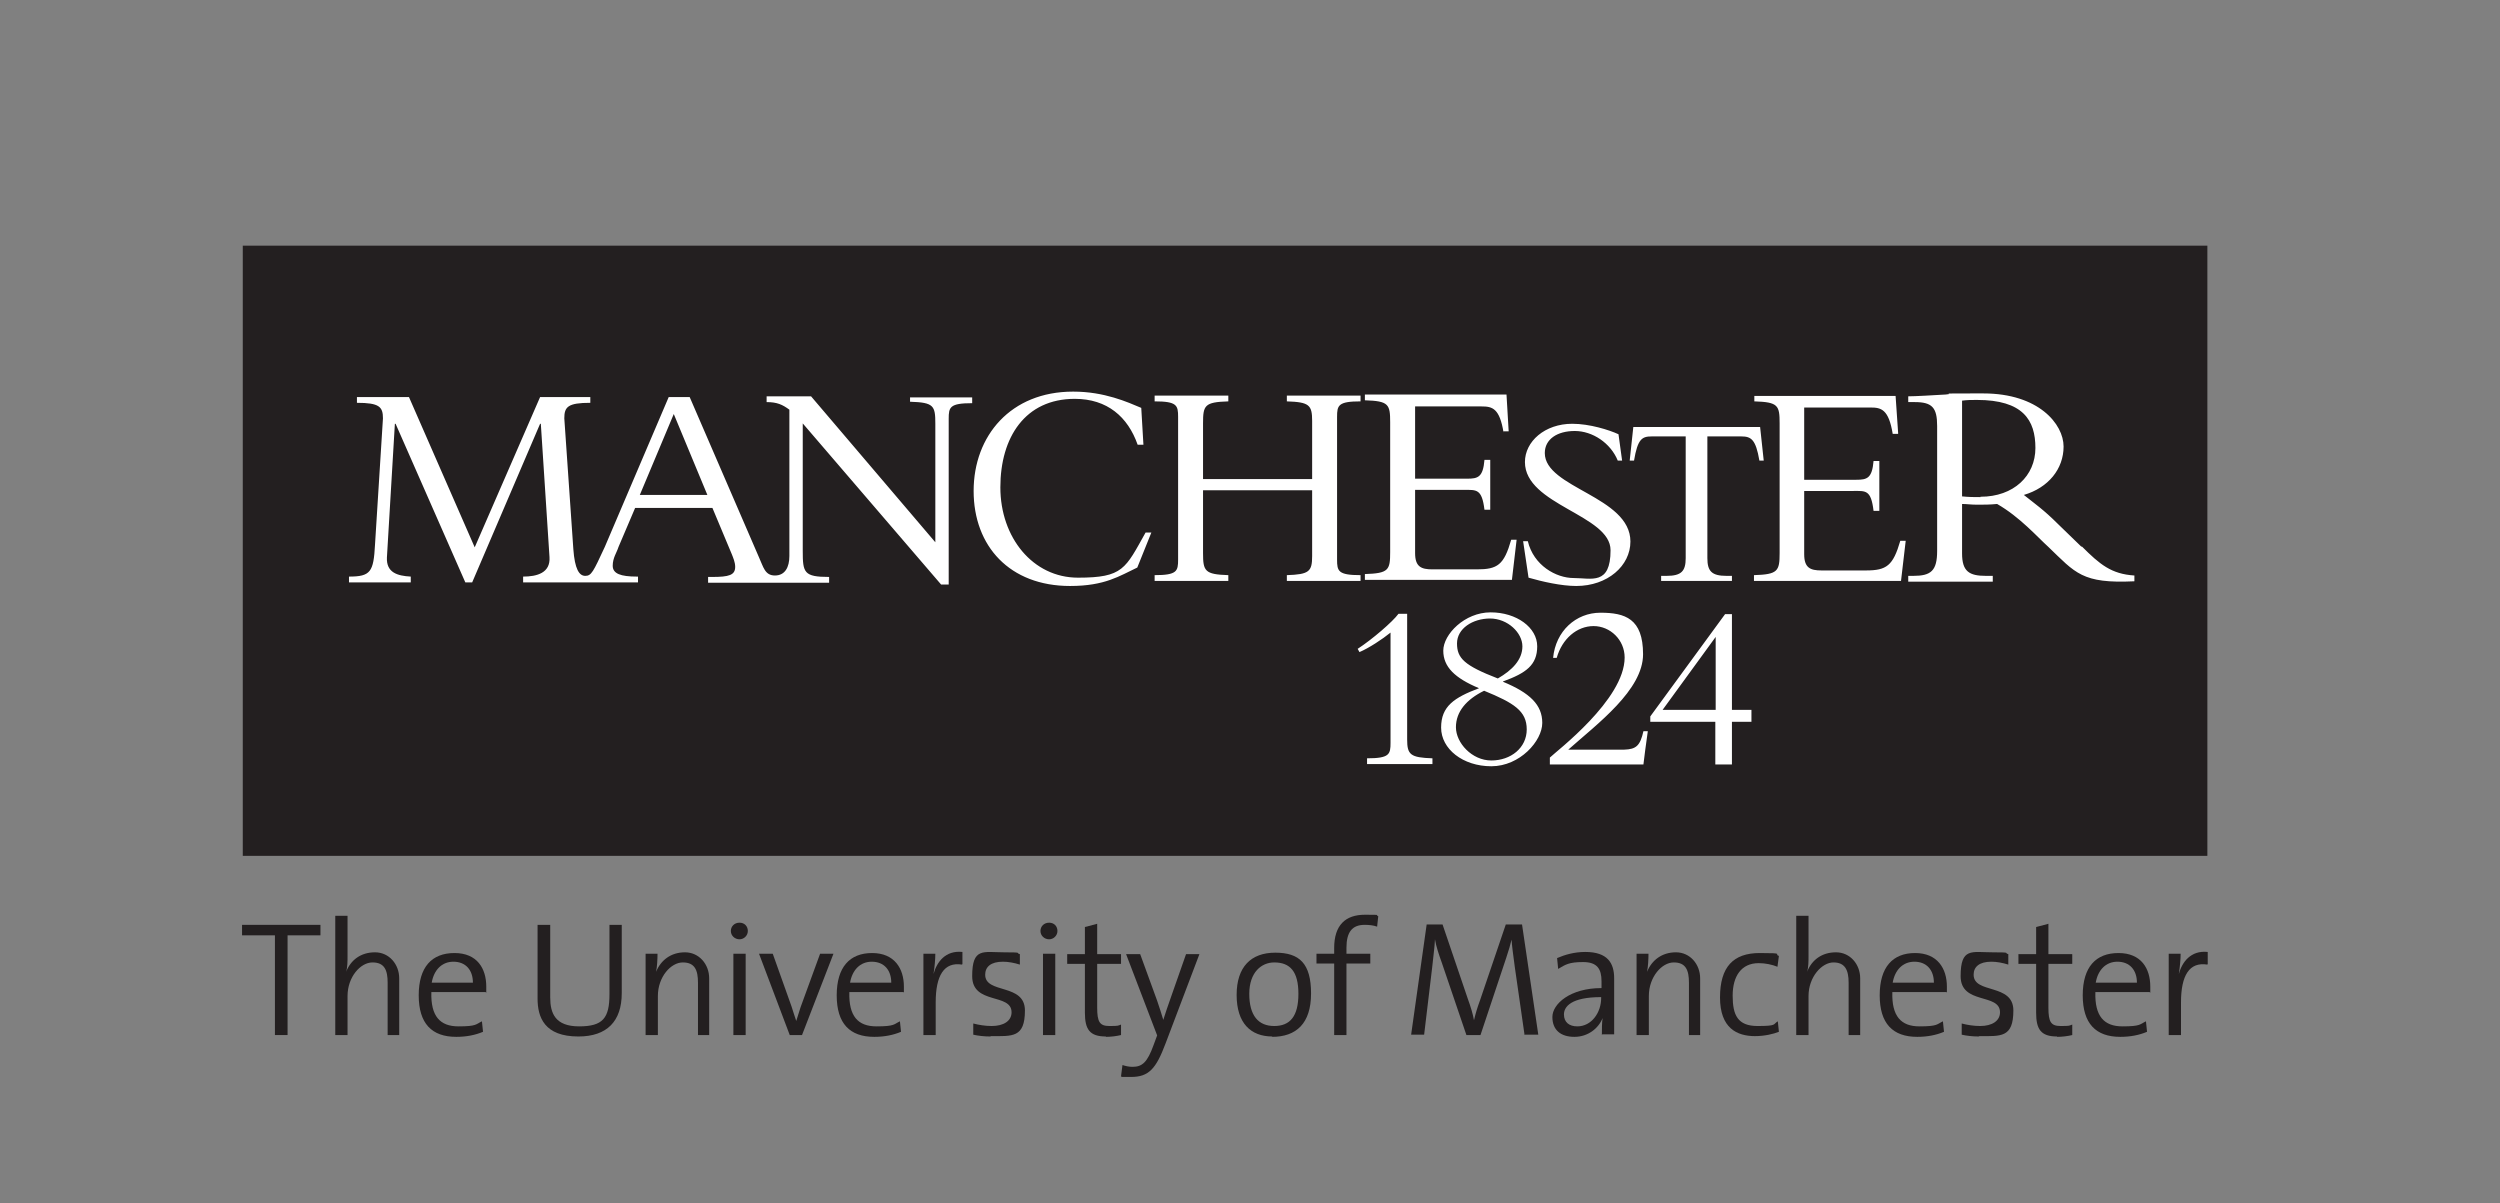 <svg width="692" height="333" viewBox="0 0 692 333" fill="none" xmlns="http://www.w3.org/2000/svg">
<rect x="0" y="0" width="692" height="333" fill="#808080" stroke="none"/>
<path d="M611 236.9H67.2V68H611V236.9Z" fill="#231F20"/>
<path d="M427.6 125.4C427.6 121.6 431 119.3 435.9 119.3C440.8 119.3 445.8 122.6 447.8 127.5H449L448 120.2C445.4 119 440 117.3 435.2 117.3C427.6 117.3 422.1 122.2 422.1 127.9C422.1 139.8 445.8 142.5 445.8 152.3C445.8 162.1 440.5 160 435.6 160C430.7 160 424.5 156.5 422.9 149.8H421.6L423.1 159.9C426.9 161 432.2 162.2 436.3 162.2C445 162.2 451.3 156.6 451.3 149.9C451.3 137.4 427.6 135.1 427.6 125.4ZM452.3 118.2H487.2L488.2 127.5H487C486 121.6 484.7 120.8 482 120.8H472.6V154.5C472.6 158.1 473.8 159.4 477.9 159.4H479.4V160.8H459.8V159.4H461.3C465.4 159.4 466.6 158.1 466.6 154.5V120.8H457.2C454.5 120.8 453.3 121.5 452.3 127.5H451.1L452.1 118.2H452.3ZM416.2 119.8C415.1 113 413.1 112.5 410.1 112.5H391.7V132.5H406.1C409.1 132.5 410.5 132.1 410.9 127.3H412.5V141.1H410.9C410.2 135.3 408.7 135.6 405.3 135.6H391.7V153.1C391.7 156.9 393.4 157.6 396.5 157.6H408.8C414.5 157.6 416.3 156.4 418.3 149.4H419.8L418.5 160.5H377.8V158.9C384.4 158.7 384.8 157.8 384.8 152.8V116.9C384.8 111.9 384.4 111 377.8 110.8V109.2H417L417.6 119.4H416.1L416.2 119.8ZM456.1 202.4H454.9C454 206.4 452.9 207.4 449.6 207.5H434.1C442.2 200.3 454.8 191 454.8 181.1C454.8 171.2 449.8 169.6 443 169.6C436.2 169.6 430.6 174.7 429.9 182.1H430.9C432.4 176.8 436.5 173.3 441.1 173.3C445.7 173.3 449.7 177.1 449.7 182C449.7 193.7 430.7 208 429 209.7V211.6H454.9L455.4 207.6L456.1 202.5V202.4ZM378.4 211.5V209.9C384.6 209.9 384.9 208.8 384.9 205.6V175.1C382.7 176.9 378.9 179.4 376.3 180.5L375.8 179.6C379.8 177 385.5 172.1 387.1 169.9H389.5V204.7C389.5 208.9 390.4 209.7 396.5 209.9V211.5H378.4ZM474.9 176.3L460.2 196.5H474.9V176.3ZM456.8 199.8V198.3L477.5 170H479.4V196.5H484.8V199.8H479.4V211.6H474.8V199.8H456.7M412.5 171.2C407.6 171.2 403.3 174 403.3 178.1C403.3 182.2 405.3 184.2 414.6 187.8C418.6 185.5 421.4 182.6 421.4 178.9C421.4 175.2 417.4 171.2 412.4 171.2H412.5ZM410.8 191.2C405.9 193.6 403 197 403 201.3C403 205.6 407.4 210.5 412.8 210.5C418.2 210.5 422.6 207 422.6 201.9C422.6 196.8 419.1 194.6 410.8 191.2ZM416 188.7C423.5 191.8 426.9 195.1 426.9 200.1C426.9 205.1 420.7 212.1 412.8 212.1C404.9 212.1 398.9 207.3 398.9 201.4C398.9 195.5 402.5 193.1 409.4 190.5C402.7 187.7 399.5 184.6 399.5 180.1C399.5 175.6 405.4 169.5 412.6 169.5C419.8 169.5 425.5 173.7 425.5 178.9C425.5 184.1 422.4 186.3 416.1 188.6M525.4 119.8L524.7 109.6H485.6V111.1C492.2 111.3 492.6 112.2 492.6 117.2V153.1C492.6 158.1 492.1 159 485.5 159.2V160.8H526.2L527.5 149.7H526C524 156.6 522.2 157.9 516.5 157.9H504.2C501.1 157.9 499.4 157.2 499.4 153.4V135.9H513C516.4 135.9 517.9 135.5 518.6 141.4H520.2V127.6H518.6C518.2 132.4 516.8 132.8 513.8 132.8H499.4V112.8H517.8C520.7 112.8 522.8 113.3 523.9 120.1H525.4V119.8ZM177.1 137L186.5 114.6L195.8 137H177H177.1ZM251.9 109.6V111.2C258.5 111.4 258.9 112.3 258.9 117.3V150.1L224.5 109.7H212.2V111.3C215.1 111.3 216.6 112 218.5 113.4V153.9C218.5 157 217.3 159.3 214.5 159.3C211.7 159.3 211.3 156.9 210.1 154.3L190.9 109.9H185.1L167.4 151.4C164.2 158.3 163.7 159.4 162 159.4C160.3 159.4 159.1 157.5 158.7 152L156.2 115.8C156.2 112.6 157.2 111.5 163.4 111.5V109.9H149.5L131.4 151.5L113.2 109.9H98.8V111.5C105 111.5 106 112.6 106 115.8L103.8 150.8C103.4 158.3 102.6 159.6 96.6 159.6V161.2H113.7V159.6C110 159.4 106.9 158.5 107.1 154.3L109.3 117.3H109.5L128.8 161.2H130.7L149.5 117.3H149.7L152.1 154.2C152.4 158.6 148.6 159.6 144.8 159.6V161.2H176.6V159.6H176.3C171.8 159.6 169.6 158.8 169.6 156.6C169.6 154.4 170.7 153 171.2 151.4L175.8 140.6H197.2L202.6 153.5C202.9 154.3 203.5 155.6 203.5 156.9C203.5 159.2 201.8 159.7 197.1 159.7H196V161.3H229.5V159.7C222.5 159.7 222.2 158.5 222.2 152.5V117.2L260.5 161.8H262.6V115.9C262.6 112.7 262.9 111.6 269.1 111.6V110H251.9V109.6ZM376.6 159.2V160.8H356.2V159.2C362.4 159 363.2 158.2 363.2 153.9V135.7H333V153.1C333 158.1 333.5 159 340 159.2V160.8H319.6V159.2C325.8 159.2 326.1 158.1 326.1 154.9V115.4C326.1 112.2 325.8 111.1 319.6 111.1V109.5H340V111.1C333.4 111.3 333 112.2 333 117.2V132.6H363.2V116.5C363.2 112.1 362.4 111.3 356.2 111.1V109.5H376.6V111.1C370.4 111.1 370.1 112.2 370.1 115.4V154.9C370.1 158.1 370.4 159.2 376.6 159.2ZM297.1 108.4C305.7 108.4 312.1 111.3 315.9 112.9L316.5 123.1H314.9C312.2 115.4 306.5 110.4 297.5 110.4C283.8 110.4 276.9 121 276.9 134.9C276.9 148.8 285.9 159.9 298.4 159.9C310.9 159.9 311.5 157.4 317.1 147.4H318.7L314.8 157.1C309.9 159.4 305.9 162.2 296.2 162.2C279.5 162.2 269.5 151.2 269.5 135.9C269.5 120.6 279.8 108.4 297 108.4H297.1ZM548.2 137.6C546.3 137.6 545.1 137.6 543.1 137.4V110.9C544.6 110.7 545.7 110.7 547.2 110.7C560 110.7 563.4 116.3 563.4 124C563.4 131.7 557.4 137.5 548.2 137.5V137.6ZM576.1 151.3L569.6 145C565.7 141.1 563.2 139.4 560.2 137C567 135 571.2 129.8 571.2 123.6C571.2 117.4 564.3 108.9 549 108.9C533.7 108.9 542 108.9 538.6 109.2C535.2 109.4 530.2 109.7 528.2 109.7V111.3H530C534.8 111.3 536.2 112.8 536.2 117.9V152.5C536.2 158 534.5 159.4 529.6 159.4H528.2V161H551.6V159.4H549.7C545.1 159.4 543.1 158.2 543.1 153.2V139.5C544.4 139.5 545.5 139.7 547.3 139.7C549.1 139.7 550.8 139.7 552.8 139.5C559.1 143.1 564 148.7 567 151.4C574.5 158.6 576.3 161.6 590.8 160.9V159.3C584.4 158.9 581.2 156.2 576.3 151.3H576.1ZM548.2 137.6C546.3 137.6 545.1 137.6 543.1 137.4V110.9C544.6 110.7 545.7 110.7 547.2 110.7C560 110.7 563.4 116.3 563.4 124C563.4 131.7 557.4 137.5 548.2 137.5V137.6ZM576.1 151.3L569.6 145C565.7 141.1 563.2 139.4 560.2 137C567 135 571.2 129.8 571.2 123.6C571.2 117.4 564.3 108.9 549 108.9C533.7 108.9 542 108.9 538.6 109.2C535.2 109.4 530.2 109.7 528.2 109.7V111.3H530C534.8 111.3 536.2 112.8 536.2 117.9V152.5C536.2 158 534.5 159.4 529.6 159.4H528.2V161H551.6V159.4H549.7C545.1 159.4 543.1 158.2 543.1 153.2V139.5C544.4 139.5 545.5 139.7 547.3 139.7C549.1 139.7 550.8 139.7 552.8 139.5C559.1 143.1 564 148.7 567 151.4C574.5 158.6 576.3 161.6 590.8 160.9V159.3C584.4 158.9 581.2 156.2 576.3 151.3" fill="white"/>
<path d="M79.6 258.9V286.5H76.1V258.9H67V256H88.7V258.9H79.6Z" fill="#231F20"/>
<path d="M107.3 286.5V272C107.3 268.5 106.4 266.4 103.1 266.4C99.8 266.4 96.2 270.4 96.2 275.7V286.5H92.8V253.5H96.2V264.5C96.2 266 96.2 267.8 95.8 269C97.1 265.7 99.9 263.6 103.8 263.6C107.7 263.6 110.5 266.9 110.5 270.8V286.5H107.1" fill="#231F20"/>
<path d="M134.4 274.6H119.4C119.2 281.3 121.8 284.1 126.9 284.1C132 284.1 131.7 283.5 133.4 282.7L133.7 285.6C131.6 286.5 129.1 287 126.3 287C119.5 287 115.9 283.3 115.9 275.5C115.9 267.7 119.5 263.8 125.8 263.8C132.1 263.8 134.6 268.1 134.6 273.1C134.6 278.1 134.6 274.1 134.6 274.8L134.4 274.6ZM125.5 266.2C122.3 266.2 120.1 268.5 119.5 272H130.9C130.9 268.5 128.9 266.2 125.5 266.2Z" fill="#231F20"/>
<path d="M160.1 286.9C150.7 286.9 148.8 281.6 148.8 276.4V256H152.3V276.1C152.3 280.5 153.7 284.1 160.3 284.1C166.9 284.1 168.7 281.8 168.7 275.2V256H172.1V274.9C172.1 282.7 168 286.9 160.1 286.9Z" fill="#231F20"/>
<path d="M193.2 286.5V272C193.2 268.5 192.3 266.4 189 266.4C185.7 266.4 182.1 270.4 182.1 275.7V286.5H178.7V264H182C182 265.4 181.9 267.6 181.6 269C182.9 265.8 185.7 263.6 189.6 263.6C193.5 263.6 196.3 266.9 196.3 270.8V286.5H192.9" fill="#231F20"/>
<path d="M204.7 260C203.4 260 202.3 259 202.3 257.7C202.3 256.4 203.3 255.4 204.7 255.4C206.1 255.4 207 256.4 207 257.7C207 259 205.9 260 204.7 260ZM203 286.5V264H206.4V286.5H203Z" fill="#231F20"/>
<path d="M222.1 286.5H218.6L210.1 264H213.9L219.1 278.6C219.5 280 220 281.3 220.4 282.6C220.8 281.4 221.2 280 221.6 278.8L227 264H230.7L222 286.5" fill="#231F20"/>
<path d="M250.1 274.6H235.1C234.9 281.3 237.5 284.1 242.6 284.1C247.7 284.1 247.4 283.5 249.1 282.7L249.4 285.6C247.3 286.5 244.8 287 242 287C235.2 287 231.6 283.3 231.6 275.5C231.6 267.7 235.2 263.8 241.4 263.8C247.6 263.8 250.2 268.1 250.2 273.1C250.2 278.1 250.2 274.1 250.2 274.8L250.1 274.6ZM241.3 266.2C238.1 266.2 235.9 268.5 235.3 272H246.7C246.7 268.5 244.7 266.2 241.3 266.2Z" fill="#231F20"/>
<path d="M266.3 267C261.3 266.2 259 270 259 277.5V286.5H255.6V264H258.9C258.9 265.5 258.7 267.7 258.4 269.6C259.3 266.3 261.7 263 266.4 263.5V266.8" fill="#231F20"/>
<path d="M274.1 286.9C272.4 286.9 270.7 286.7 269.4 286.4V283.3C270.9 283.7 272.7 284 274.5 284C277.8 284 280 282.6 280 280.2C280 274.8 269.1 278.2 269.1 270.2C269.1 262.2 272.2 263.6 277.9 263.6C283.6 263.6 280.9 263.8 282.3 264.1V267C280.7 266.5 279.1 266.2 277.6 266.2C274.3 266.2 272.7 267.6 272.7 269.8C272.7 275.2 283.7 272.1 283.7 279.7C283.7 287.3 280.2 286.8 274.3 286.8" fill="#231F20"/>
<path d="M290.4 260C289.1 260 288 259 288 257.7C288 256.4 289 255.4 290.4 255.4C291.8 255.4 292.7 256.4 292.7 257.7C292.7 259 291.6 260 290.4 260ZM288.7 286.5V264H292.1V286.5H288.7Z" fill="#231F20"/>
<path d="M306.1 286.9C301.6 286.9 300.3 284.9 300.3 280.3V266.8H295.4V264.1H300.3V256.6L303.7 255.7V264.1H310.3V266.8H303.7V278.9C303.7 282.9 304.4 284 307.1 284C309.8 284 309.4 283.9 310.3 283.6V286.5C309.1 286.8 307.5 287 306.1 287" fill="#231F20"/>
<path d="M322.6 288.9C320 295.8 318 298.1 313.1 298.1C308.2 298.1 311.2 298.1 310.3 297.9L310.7 294.8C311.6 295.1 312.5 295.3 313.5 295.3C316.2 295.3 317.6 294 319.3 289.3L320.3 286.6L311.7 264.1H315.6L320.3 277C321 279 321.5 280.7 322 282.3C322.4 280.9 323.4 278.1 324.3 275.5L328.3 264.1H332L322.6 288.9Z" fill="#231F20"/>
<path d="M352.2 286.9C346.2 286.9 342.3 283.2 342.3 275.4C342.3 267.6 346.3 263.7 353 263.7C359.7 263.7 362.9 266.7 362.9 275C362.9 283.3 358.8 287 352.1 287L352.2 286.9ZM352.7 266.4C349.2 266.4 345.8 269.1 345.8 275.1C345.8 281.1 348.3 284 352.7 284C357.1 284 359.4 281.3 359.4 275.1C359.4 268.9 357.1 266.4 352.7 266.4Z" fill="#231F20"/>
<path d="M381.2 256.5C380.1 256.1 378.9 256 377.7 256C374.3 256 372.7 258 372.7 262.3V264H379.3V266.7H372.7V286.5H369.3V266.7H364.4V264H369.3V262.4C369.3 256.1 372.4 253.2 377.8 253.2C383.2 253.2 380.3 253.3 381.5 253.6L381.2 256.4" fill="#231F20"/>
<path d="M422 286.5L419.3 267.7C418.8 264 418.5 261.7 418.4 260.1C418.1 261.4 417.6 263.1 416.9 265.2L409.8 286.5H405.9L399.1 266.5C398.3 264.3 397.5 261.9 397.2 260C397.1 262.4 396.7 264.9 396.4 268L394.2 286.4H390.6L394.9 255.9H399.3L406.3 276.5C407.1 278.7 407.7 280.7 408 282.4C408.5 280.3 408.9 279 409.7 276.8L416.8 255.9H421.3L425.8 286.4H422.1" fill="#231F20"/>
<path d="M443.4 286.5C443.4 284.8 443.4 283.1 443.6 281.8C442.5 284.6 439.6 287 435.8 287C432 287 429.7 285.1 429.7 281.5C429.7 277.9 434.6 273.5 443.3 273.5V271.6C443.3 268.2 442.1 266.3 438.2 266.3C434.3 266.3 433.3 267 431.3 268.2L431 265.2C433.1 264.3 435.7 263.5 438.8 263.5C445 263.5 446.8 266.6 446.8 270.8V279.6C446.8 281.8 446.8 284.3 446.8 286.3H443.5L443.4 286.5ZM443.2 276C434.8 276 432.9 278.7 432.9 280.8C432.9 282.9 434.3 284.1 436.6 284.1C440.6 284.1 443.2 280.2 443.2 276.3V275.9" fill="#231F20"/>
<path d="M467.5 286.5V272C467.5 268.5 466.6 266.4 463.3 266.4C460 266.4 456.4 270.4 456.4 275.7V286.5H453V264H456.3C456.3 265.4 456.2 267.6 455.9 269C457.2 265.8 460 263.6 463.9 263.6C467.8 263.6 470.6 266.9 470.6 270.8V286.5H467.2" fill="#231F20"/>
<path d="M485.8 286.8C480.8 286.8 476.1 284.6 476.1 276.1C476.1 267.6 479.8 263.8 487.1 263.8C494.4 263.8 490.8 264.1 492.4 264.6L492 267.6C490.5 267 488.7 266.6 486.8 266.6C482 266.6 479.6 270.2 479.6 275.6C479.6 281 481 284 486.5 284C492 284 490.7 283.5 492.1 282.7L492.4 285.6C490.9 286.2 488.5 286.8 485.7 286.8" fill="#231F20"/>
<path d="M511.7 286.5V272C511.7 268.5 510.7 266.4 507.5 266.4C504.3 266.4 500.6 270.4 500.6 275.7V286.5H497.2V253.5H500.6V264.5C500.6 266 500.6 267.8 500.2 269C501.5 265.7 504.3 263.6 508.2 263.6C512.1 263.6 514.9 266.9 514.9 270.8V286.5H511.5" fill="#231F20"/>
<path d="M538.8 274.6H523.8C523.6 281.3 526.2 284.1 531.3 284.1C536.4 284.1 536.1 283.5 537.8 282.7L538.1 285.6C536 286.5 533.5 287 530.7 287C523.9 287 520.3 283.3 520.3 275.5C520.3 267.7 523.9 263.8 530.1 263.8C536.3 263.8 538.9 268.1 538.9 273.1C538.9 278.1 538.9 274.1 538.9 274.8L538.8 274.6ZM529.9 266.2C526.7 266.2 524.5 268.5 523.9 272H535.3C535.3 268.5 533.3 266.2 529.9 266.2Z" fill="#231F20"/>
<path d="M547.7 286.9C546 286.9 544.3 286.7 543 286.4V283.3C544.5 283.7 546.3 284 548.1 284C551.4 284 553.6 282.6 553.6 280.2C553.6 274.8 542.7 278.2 542.7 270.2C542.7 262.2 545.8 263.6 551.5 263.6C557.2 263.6 554.5 263.8 555.9 264.1V267C554.3 266.5 552.7 266.2 551.2 266.2C547.9 266.2 546.3 267.6 546.3 269.8C546.3 275.2 557.3 272.1 557.3 279.7C557.3 287.3 553.8 286.8 547.9 286.8" fill="#231F20"/>
<path d="M569.4 286.9C564.9 286.9 563.6 284.9 563.6 280.3V266.8H558.7V264.1H563.6V256.6L567 255.7V264.1H573.6V266.8H567V278.9C567 282.9 567.7 284 570.4 284C573.1 284 572.7 283.9 573.6 283.6V286.5C572.4 286.8 570.8 287 569.4 287" fill="#231F20"/>
<path d="M595 274.6H580C579.8 281.3 582.4 284.1 587.5 284.1C592.6 284.1 592.3 283.5 594 282.7L594.3 285.6C592.2 286.5 589.7 287 586.9 287C580.1 287 576.5 283.3 576.5 275.5C576.5 267.7 580.1 263.8 586.4 263.8C592.7 263.8 595.2 268.1 595.2 273.1C595.2 278.1 595.2 274.1 595.2 274.8L595 274.6ZM586.1 266.2C582.9 266.2 580.7 268.5 580.1 272H591.5C591.5 268.5 589.5 266.2 586.1 266.2Z" fill="#231F20"/>
<path d="M611 267C606 266.2 603.7 270 603.7 277.5V286.5H600.3V264H603.6C603.6 265.5 603.4 267.7 603.1 269.6C604 266.3 606.4 263 611.1 263.5V266.8" fill="#231F20"/>
</svg>
